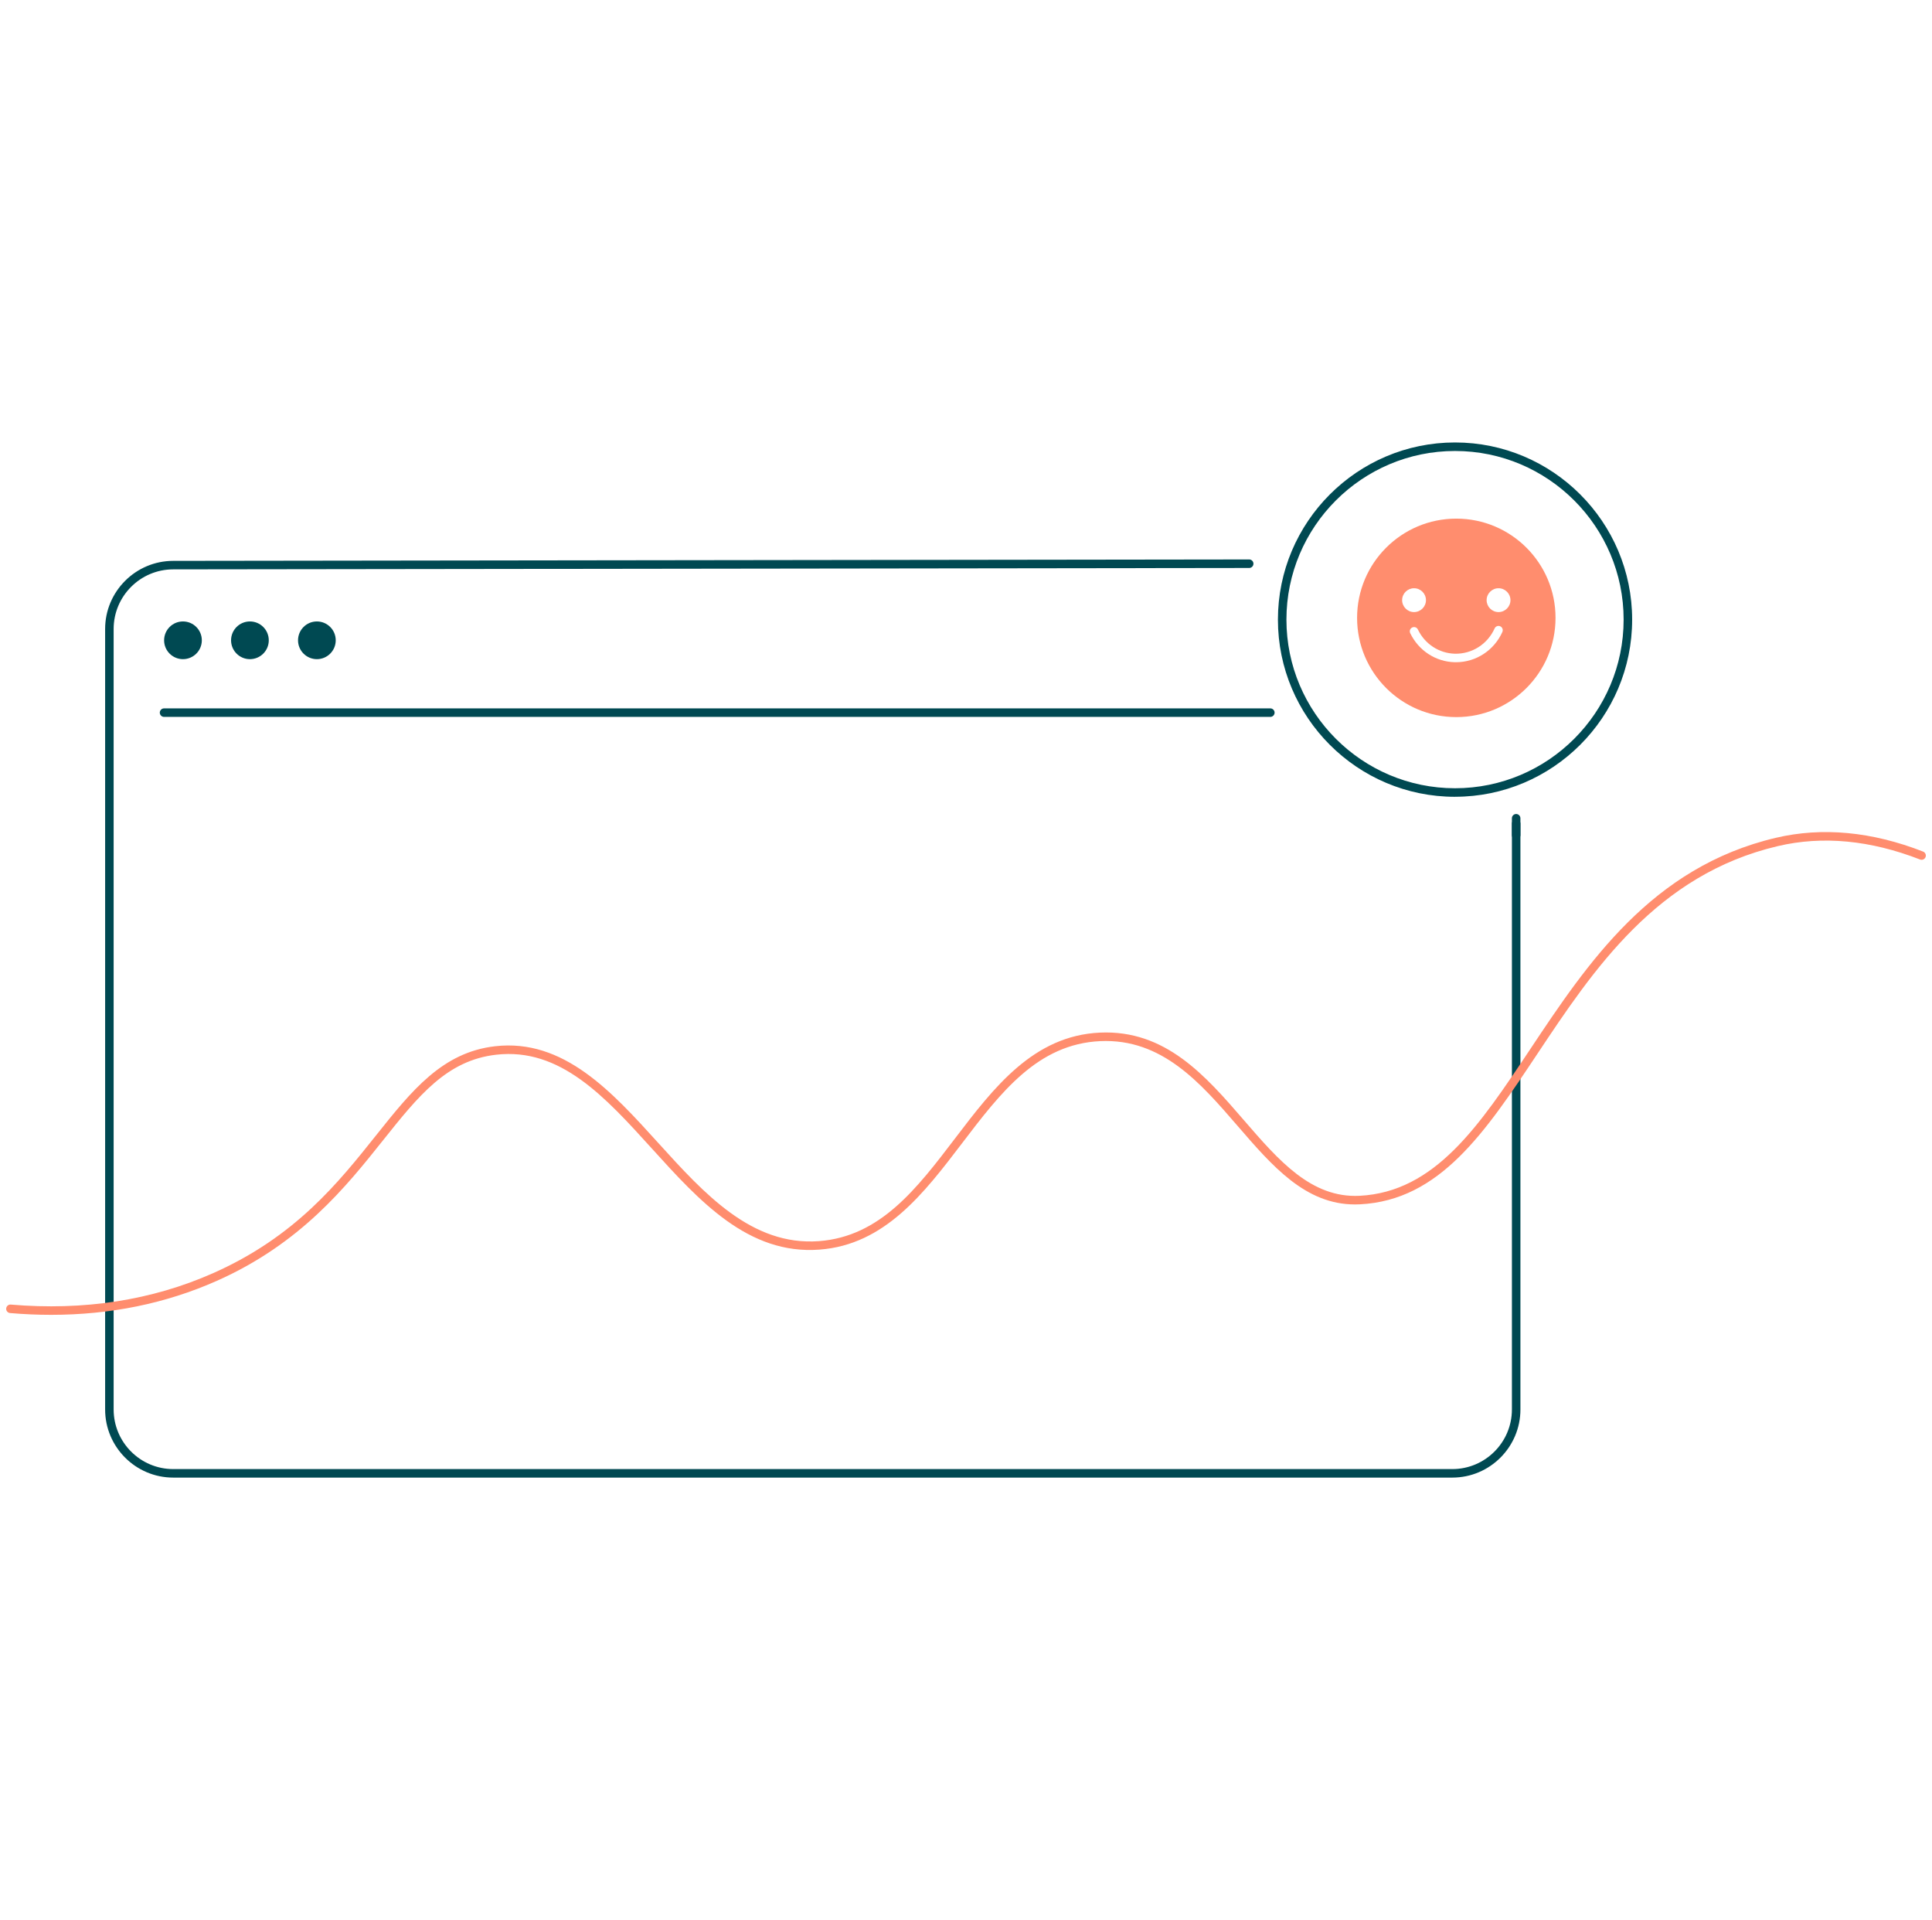 <svg width="157" height="156" viewBox="0 0 157 156" fill="none" xmlns="http://www.w3.org/2000/svg">
<g clip-path="url(#clip0_7486_72248)">
<path d="M118.02 120.051H14.077C11.027 120.051 8.543 117.567 8.543 114.516V51.103C8.543 48.052 11.027 45.569 14.077 45.569L101.513 45.454C101.704 45.454 101.859 45.61 101.859 45.8C101.859 45.99 101.704 46.146 101.513 46.146L14.077 46.26C11.407 46.26 9.235 48.432 9.235 51.103V114.516C9.235 117.187 11.407 119.359 14.077 119.359H118.02C120.69 119.359 122.862 117.187 122.862 114.516V66.914C122.862 66.724 123.018 66.568 123.208 66.568C123.398 66.568 123.554 66.724 123.554 66.914V114.516C123.554 117.567 121.071 120.051 118.02 120.051Z" fill="#004952"/>
<path d="M123.207 68.197C123.017 68.197 122.861 68.042 122.861 67.851V66.482C122.861 66.291 123.017 66.136 123.207 66.136C123.397 66.136 123.553 66.291 123.553 66.482V67.851C123.553 68.042 123.397 68.197 123.207 68.197Z" fill="#004952"/>
<path d="M103.231 58.246H13.332C13.142 58.246 12.986 58.09 12.986 57.9C12.986 57.71 13.142 57.554 13.332 57.554H103.231C103.421 57.554 103.577 57.71 103.577 57.9C103.577 58.09 103.421 58.246 103.231 58.246Z" fill="#004952"/>
<path d="M4.153 106.827C3.056 106.827 1.942 106.779 0.818 106.682C0.628 106.665 0.486 106.499 0.503 106.308C0.521 106.118 0.69 105.973 0.877 105.994C6.819 106.502 12.347 105.644 17.311 103.444C23.997 100.483 27.487 96.101 30.569 92.234C33.454 88.616 35.944 85.492 40.24 85.004C45.802 84.371 49.714 88.692 53.498 92.867C57.231 96.986 61.094 101.241 66.542 100.84C71.534 100.466 74.491 96.589 77.621 92.479C80.745 88.38 83.975 84.143 89.382 83.898C94.716 83.652 97.967 87.405 101.101 91.033C103.91 94.281 106.559 97.35 110.478 97.156C116.625 96.844 120.208 91.466 124.356 85.236C128.973 78.304 134.203 70.446 144.314 68.069C148.077 67.184 152.104 67.561 156.279 69.19C156.455 69.259 156.545 69.46 156.476 69.636C156.407 69.816 156.206 69.903 156.03 69.833C151.989 68.26 148.102 67.889 144.473 68.744C134.629 71.054 129.478 78.792 124.933 85.62C120.682 92.005 117.009 97.522 110.513 97.848C110.378 97.855 110.243 97.858 110.112 97.858C106.085 97.858 103.408 94.762 100.579 91.487C97.552 87.983 94.432 84.365 89.413 84.589C84.328 84.821 81.336 88.744 78.171 92.898C75.086 96.948 71.897 101.134 66.594 101.528C60.804 101.964 56.829 97.571 52.986 93.33C49.151 89.096 45.522 85.101 40.32 85.693C36.307 86.149 34.014 89.027 31.112 92.666C28.137 96.398 24.433 101.047 17.594 104.077C13.464 105.907 8.957 106.827 4.156 106.827H4.153Z" fill="#FF8D6E"/>
<path d="M14.868 53.555C15.714 53.555 16.401 52.869 16.401 52.023C16.401 51.177 15.714 50.491 14.868 50.491C14.022 50.491 13.336 51.177 13.336 52.023C13.336 52.869 14.022 53.555 14.868 53.555Z" fill="#004952"/>
<path d="M20.31 53.555C21.156 53.555 21.842 52.869 21.842 52.023C21.842 51.177 21.156 50.491 20.31 50.491C19.463 50.491 18.777 51.177 18.777 52.023C18.777 52.869 19.463 53.555 20.31 53.555Z" fill="#004952"/>
<path d="M25.751 53.555C26.597 53.555 27.283 52.869 27.283 52.023C27.283 51.177 26.597 50.491 25.751 50.491C24.905 50.491 24.219 51.177 24.219 52.023C24.219 52.869 24.905 53.555 25.751 53.555Z" fill="#004952"/>
<path d="M118.344 42.137C113.889 42.137 110.281 45.748 110.281 50.2C110.281 54.652 113.892 58.263 118.344 58.263C122.796 58.263 126.407 54.652 126.407 50.2C126.407 45.748 122.796 42.137 118.344 42.137V42.137ZM113.941 48.761C113.941 48.225 114.377 47.793 114.909 47.793C115.442 47.793 115.878 48.228 115.878 48.761C115.878 49.294 115.442 49.73 114.909 49.73C114.377 49.73 113.941 49.294 113.941 48.761ZM122.09 51.342C121.412 52.846 119.942 53.804 118.32 53.804C118.285 53.804 118.251 53.804 118.22 53.804C116.667 53.766 115.279 52.86 114.598 51.442C114.515 51.269 114.588 51.061 114.761 50.982C114.934 50.899 115.141 50.971 115.221 51.144C115.788 52.327 116.943 53.081 118.233 53.113C119.62 53.14 120.88 52.341 121.457 51.058C121.537 50.885 121.741 50.805 121.914 50.885C122.087 50.965 122.166 51.169 122.087 51.342H122.09ZM121.775 49.73C121.239 49.73 120.807 49.294 120.807 48.761C120.807 48.228 121.243 47.793 121.775 47.793C122.308 47.793 122.744 48.228 122.744 48.761C122.744 49.294 122.308 49.73 121.775 49.73Z" fill="#FF8D6E"/>
<path d="M118.24 64.738C110.302 64.738 103.848 58.28 103.848 50.346C103.848 42.411 110.302 35.949 118.24 35.949C126.179 35.949 132.633 42.407 132.633 50.342C132.633 58.277 126.175 64.735 118.24 64.735V64.738ZM118.24 36.641C110.686 36.641 104.539 42.788 104.539 50.342C104.539 57.896 110.686 64.043 118.24 64.043C125.795 64.043 131.941 57.896 131.941 50.342C131.941 42.788 125.795 36.641 118.24 36.641Z" fill="#004952"/>
</g>
<defs>
<clipPath id="clip0_7486_72248">
<rect width="156" height="84.102" fill="white" transform="translate(0.5 35.949)"/>
</clipPath>
</defs>
</svg>

